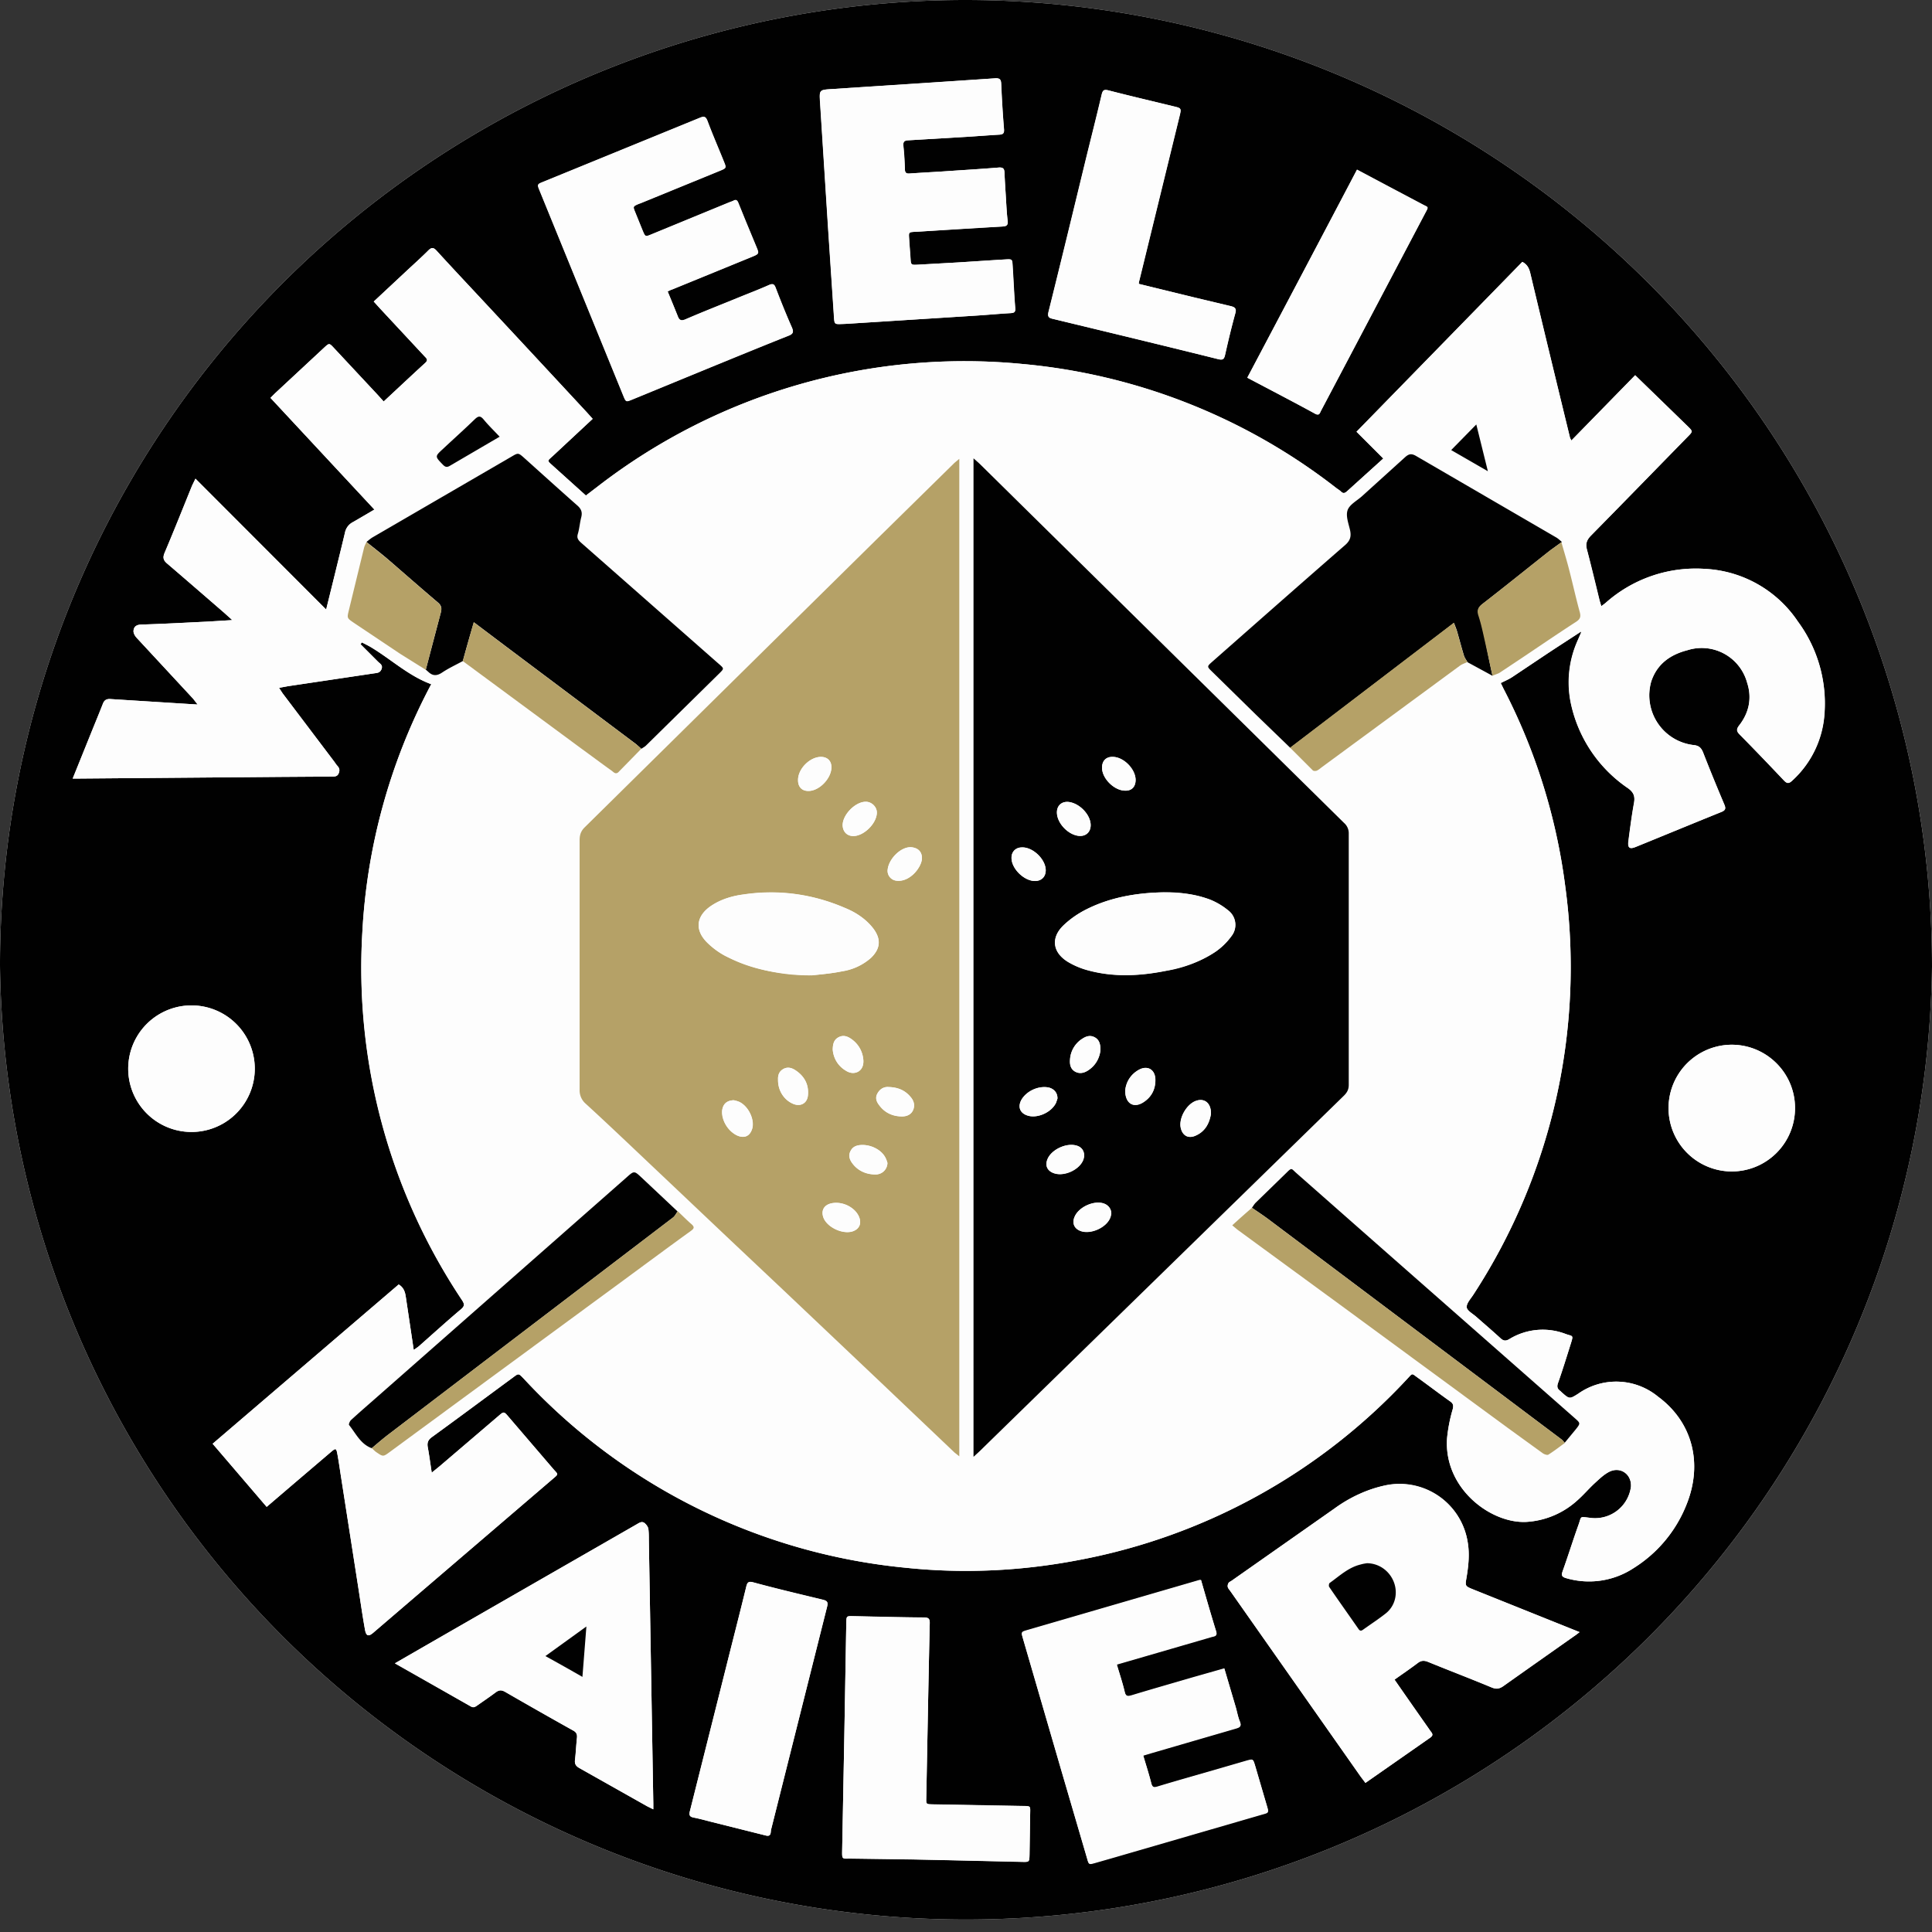 <svg version="1.1" id="Layer_1" xmlns="http://www.w3.org/2000/svg" x="0" y="0" viewBox="0 0 1169.3 1169.3" style="enable-background:new 0 0 1169.3 1169.3" xml:space="preserve"><rect x="0" y="0" width="1169.3" height="1169.3" fill="#333333" stroke="none"/><style>.st0{fill:#fdfdfd}.st1{fill:#010101}.st2{fill:#b5a167}</style><path class="st0" d="M0 584.3a584.7 584.7 0 0 0 1169.3.8A585.4 585.4 0 0 0 584.7 0 584.6 584.6 0 0 0 0 584.3z"/><path class="st1" d="M0 584.3A584.6 584.6 0 0 1 584.7 0a585.4 585.4 0 0 1 584.6 585.1A584.7 584.7 0 0 1 0 584.3zm955.9-201.4.7.6-2 4.6a61.6 61.6 0 0 0-3.8 38.1 83 83 0 0 0 34.4 50.8c3.6 2.6 4.4 5 3.7 9-1.4 7.7-2.4 15.5-3.4 23.2-.5 3.9.8 4.9 4.4 3.4l51.7-21.1c2.7-1.1 3.1-2.1 1.9-4.7-4.4-10.4-8.7-20.8-12.8-31.4-1.2-3-2.6-4.2-6-4.5a30.3 30.3 0 0 1-25.4-38.4c3.5-10.7 11.5-16.3 22-19a28.5 28.5 0 0 1 36.1 19.8c3.1 9.6 1 18.1-4.9 25.8-1.6 2.1-1.7 3.4.3 5.4 9 9.1 17.9 18.4 26.7 27.7 1.9 2 3 2.3 5.1.3a60.5 60.5 0 0 0 19.6-40.9 83.2 83.2 0 0 0-16.1-55.4 72 72 0 0 0-56.2-31.9 82.1 82.1 0 0 0-60.3 20.7l-2.5 1.9-1-3.3c-2.6-10.3-5-20.7-7.7-31-.9-3.4-.2-5.7 2.3-8.3 19.7-19.9 39.2-40 58.7-60 3.1-3.2 3.1-3.2-.1-6.4l-14.7-14.3-17-16.5-38.6 39.5-.8-1.5c-8-33.1-16.1-66.2-24-99.4-.7-3.1-1.8-5.6-4.9-7.2L821 261.3l16.2 16.2-21.9 19.8c-1.3 1.2-2.3 1.6-3.7.2-.8-.8-1.8-1.4-2.8-2.1a362.4 362.4 0 0 0-189.9-75.1 363 363 0 0 0-257.1 74.1l-7.2 5.5-19.2-17.3c-4.7-4.3-4.4-3.2-.2-7.2l23.5-21.9-3.5-3.9-62.3-67c-9.5-10.2-19.1-20.4-28.6-30.8-1.9-2.1-3.1-2.2-5.1-.2-4.4 4.4-9 8.5-13.5 12.7l-19.5 18.2 3.8 4.2 26.9 28.9c1.1 1.2 2.5 2.1.5 4L232.2 243l-3.5-3.9-26.6-28.5c-2.8-3-2.8-3-5.7-.4l-30 27.9-2.7 2.7 62.9 67.6-13.2 7.7a9.1 9.1 0 0 0-4.6 6.2c-1.9 8.3-4 16.5-6 24.7l-5.4 21.9-79.1-79.2-2 4.1c-5.5 13.5-10.9 27.1-16.6 40.6-1.3 3-.9 4.7 1.5 6.7 11.6 9.8 23 19.8 34.4 29.7l5 4.5-14.7.9c-13.5.7-27 1.4-40.4 1.8-3 .1-4.5 1.3-4.7 3.8-.1 1.3.8 3 1.8 4.1l34.3 37 2.7 3.5-9.7-.6-42.9-2.7c-2.6-.2-3.9.7-4.8 3l-6.9 17.1-11.3 28h4.4l122-1 30.5-.2c1.7 0 3.3 0 4.1-2 .7-1.8.4-3.1-.8-4.5-.8-.8-1.4-1.9-2.1-2.8l-31-41a69 69 0 0 1-2.2-3.4l5.4-1 52.3-7.8c1.8-.3 3.4-.3 4.3-2.5 1-2.5-.9-3.3-2.1-4.5l-10.6-10.6.8-1.1c1.7.8 3.4 1.6 5 2.6 12.5 7.4 23.1 17.6 37 22.7l-.9 1.7a360.3 360.3 0 0 0-40.8 148.4 361.4 361.4 0 0 0 60.2 222.5c1.5 2.3 2 3.6-.5 5.7-8.7 7.3-17 14.9-25.5 22.4-.9.8-1.9 1.4-3.1 2.2l-4.8-32.1c-.4-3.1-1.3-5.7-4.3-7.5l-112.6 96.4 32.7 38.2 16.6-14.2 21.7-18.5c3.7-3.2 3.8-3.2 4.7 1.9.8 4.4 1.4 8.9 2.1 13.3l10.7 68.6c1.2 7.7 2.3 15.5 3.7 23.2.7 4 2.2 4.4 5.1 1.8l22.4-19.2 85.8-73.5c4.2-3.6 3.7-2.8.6-6.4l-27-31.5c-2.8-3.3-2.9-3.3-6-.6l-35.7 30.5-4.8 3.9c-.8-5.5-1.5-10.5-2.4-15.4-.5-2.8.2-4.5 2.6-6.2 16.4-11.9 32.7-24 49.1-36.1 3.3-2.5 3.3-2.4 6.2.6a362.8 362.8 0 0 0 231.9 114.7c34.5 3.6 68.9 1.9 103-4.5A362.8 362.8 0 0 0 852 834.2c3-3.2 2.3-3.1 5.9-.5 6.6 4.8 13.1 9.7 19.7 14.4 2 1.4 2.2 2.5 1.6 4.9a95 95 0 0 0-3.4 17.5c-2 30.4 26.6 51.7 48 50.6a50.5 50.5 0 0 0 30.7-12.9c3.6-3.1 6.8-6.9 10.3-10.2 2.8-2.6 5.6-5.4 8.9-7.1 6.8-3.6 13.9 1.2 13.4 8.9a21.9 21.9 0 0 1-25 18.8c-6.3-.7-4.8-1.1-6.8 4.4-3.3 9.2-6.2 18.6-9.5 27.8-1 2.7-.6 3.6 2.3 4.4a49.1 49.1 0 0 0 40.7-6.2 80 80 0 0 0 31.8-38.1c10.3-25.2 3.6-50.3-17.1-65.6a39.8 39.8 0 0 0-48.3-1.8c-5.3 3.3-5.3 3.3-10.1-.9l-.7-.7c-1.9-1.3-2.3-2.7-1.4-5 2.8-7.8 5.2-15.8 7.7-23.7 1.7-5.4 1.2-4.3-3-5.8a38.7 38.7 0 0 0-34.1 3c-2.3 1.4-3.7 1.2-5.5-.5-4.8-4.4-9.7-8.6-14.6-12.9-2.1-1.9-5.6-3.7-5.8-5.8-.2-2.4 2.4-5.1 4-7.6a363 363 0 0 0 55.6-247.4A360 360 0 0 0 910 416.9l-1.7-3.5c2.5-1.3 4.8-2.2 6.9-3.6l17.8-11.9c7.6-5.1 15.2-10 22.9-15zm.1 604.9L891.8 962c-5.2-2.1-5.1-2.1-4.2-7.4 1.2-7.2 2-14.5.6-21.8a41.7 41.7 0 0 0-49-34 81.5 81.5 0 0 0-31.6 14.2l-62.1 43.6c-.7.5-1.6.8-2 1.5-.4.6-.6 1.7-.4 2.4.3.9 1.1 1.7 1.6 2.5l78.9 112.3 2.8 3.7 39.1-27.3c1.6-1.1 1.8-2.1.6-3.6a3370.9 3370.9 0 0 1-22.1-31.6c4.8-3.4 9.5-6.6 14-10 2.1-1.6 3.9-1.7 6.4-.7 12.7 5.2 25.6 10.1 38.3 15.4 2.9 1.2 4.8.9 7.2-.8 14.2-10.2 28.5-20.2 42.8-30.2.9-.5 1.7-1.2 3.3-2.4zm-229.1-31.5h-1.3l-103.8 30.2c-3.8 1.1-3.8 1.1-2.7 4.9l23.5 80.8 15.4 52.6c1 3.6 1.1 3.6 4.7 2.5l11.5-3.3 89.9-26.1c3.7-1.1 3.8-1.2 2.8-4.6l-7.3-24.9c-1.2-3.9-1.2-3.9-5-2.9l-17.2 5c-12.3 3.6-24.6 7-36.8 10.7-2.3.7-3.1.5-3.8-2-1.4-5.6-3.2-11.1-4.9-16.9l5-1.5 51.2-14.9c2.3-.7 3.4-1.3 2.3-4.1-1.2-2.9-1.7-6.1-2.6-9.1l-6.8-23-19 5.4c-12.3 3.6-24.6 7.1-36.8 10.8-2.5.7-3.8 1-4.5-2.1-1.3-5.5-3.1-10.8-4.8-16.6l25.5-7.4 32-9.3c1.4-.4 3.5-.4 2.7-3.1-3.2-10.2-6.2-20.7-9.2-31.1zM608.8 119.7c-.3-5-.7-10-.8-15-.1-2.4-.6-3.5-3.5-3.3-11.4.9-22.9 1.6-34.4 2.4-6.5.4-13 .7-19.4 1.2-2.1.2-3-.4-3-2.6-.1-4.7-.4-9.3-.9-14-.3-2.6.5-3.4 3.2-3.5l35.4-2.1c6.5-.4 13-1 19.4-1.3 2.3-.1 3.1-.8 2.9-3.3-.8-9.1-1.3-18.3-1.7-27.4-.1-2.8-.9-3.6-3.8-3.4l-98.7 6.5c-7.7.5-7.6.5-7.1 8.4l4.8 75.3 3.6 54.3c.3 4.4.4 4.3 4.9 4.2l2.5-.1 78.8-5c7-.4 13.9-1.1 20.9-1.5 2-.1 2.8-.7 2.6-3-.7-8.6-1-17.3-1.6-25.9-.2-3.7-.3-3.8-4.1-3.6-9.5.5-18.9 1.2-28.4 1.8l-24.9 1.4c-4.2.2-4.1.1-4.4-4.2l-.7-9.5c-.3-6.6-1.3-5.9 5.4-6.3l50.9-3.1c2.5-.1 3.5-.7 3.2-3.5-.6-4.6-.8-9.2-1.1-13.9zm-204.7 56.7 2.7-1.3 48.4-19.8c4.4-1.8 4.4-1.8 2.5-6.3l-6.3-15.2-4.5-11.1c-.6-1.5-1.4-2.2-3-1.3-.7.4-1.5.6-2.3.9l-47.4 19.5c-3.6 1.5-3.6 1.5-5.2-2.3l-4.5-11.1c-1.5-3.6-1.4-3.6 2.3-5.2l.9-.3 48.4-19.8c3.6-1.5 3.6-1.6 2.1-5.3-3.3-8.2-6.8-16.2-9.9-24.5-1.1-2.9-2.1-3.2-4.9-2l-94.9 38.8c-3.3 1.3-3.3 1.4-1.9 5l50.8 124.5c1.5 3.7 1.5 3.7 5.3 2.1l47.9-19.7c15.5-6.4 31-12.7 46.6-18.9 2.9-1.1 3.3-2.2 2.1-5-3.5-7.9-6.7-15.9-9.8-24-.9-2.3-1.8-2.6-4-1.7-5.6 2.5-11.3 4.7-17 7-11.2 4.6-22.5 9-33.6 13.8-2.8 1.2-3.8.4-4.7-2l-6.1-14.8zM239 1006.7l45.9 26.1c1.7 1 2.7.3 4-.6 3.7-2.6 7.4-5.1 11-7.8 2-1.5 3.5-1.7 5.8-.4 13.7 7.9 27.4 15.7 41.2 23.4 1.9 1 2.5 2.2 2.3 4.4-.5 4.5-.6 9-1.2 13.4-.3 2.5.6 3.8 2.8 5l40.8 23 3.8 1.9v-3.4l-2.7-159.4c0-2.3 0-4.7-.3-7a6 6 0 0 0-1.9-3.1c-1.9-1.9-3.6-.5-5.3.5l-61.8 35.5c-27.9 16-55.9 32-84.4 48.5zm272 44.4-1.3 69c-.1 5.5 0 4.8 4.9 4.8l36.5.5c22.5.4 45 1 67.4 1.5 4.5.1 4.5.1 4.6-4.5l.4-25.5c.1-3.7 0-3.7-3.7-3.8l-55.5-1c-3.8-.1-3.8-.1-3.7-3.9.7-35.1 1.3-70.3 2.1-105.4.1-2.7-.4-3.8-3.4-3.8-14.3-.1-28.6-.5-43-.8-4-.1-4 0-4.1 4l-1.2 68.9zm178.2-879.3.2-1.7 24.4-99.7c1.2-5 1.2-5-3.6-6.1-13.1-3.2-26.2-6.2-39.2-9.6-2.8-.7-3.6-.3-4.3 2.6-3.3 14.1-6.9 28.1-10.3 42.1-7.2 29.7-14.4 59.4-21.8 89.1-.9 3.4.3 4 2.9 4.5l11.6 2.8c29.4 7.1 58.8 14.2 88.1 21.5 2.9.7 3.6.1 4.2-2.6a578 578 0 0 1 6.2-25.2c.8-3.1-.6-3.7-2.9-4.3l-21.8-5.2-33.7-8.2zm-225.7 939.1c3.5.9 2.8-2.2 3.2-3.7l33.9-134.9c.7-2.7-.1-3.5-2.4-4.1-14-3.4-28.1-6.7-42.1-10.5-3.3-.9-3.9.1-4.5 2.8-3.9 16-8 31.9-12 47.9l-22 87.5c-.7 2.6-.2 3.6 2.3 4.1 3.6.7 7.1 1.7 10.7 2.6l32.9 8.3zm291.4-882.3c13.8 7.3 27.5 14.4 41.1 21.7 2.5 1.3 2.8-.4 3.5-1.8l17-32.2 46-87.3c2.3-4.3 2.1-3.4-1.6-5.4l-18.9-10-20.7-11c-22.2 42.4-44.2 84.1-66.4 126zm331.5 442c0-21-17-38.1-38-38.3a38.3 38.3 0 0 0-.4 76.7 38.3 38.3 0 0 0 38.4-38.4zM77.6 647a38.3 38.3 0 1 0 76.6-.4 38.3 38.3 0 0 0-76.6.4z"/><path class="st0" d="M955.9 382.9c-7.6 5-15.3 9.9-22.9 15l-17.8 11.9c-2 1.3-4.3 2.3-6.9 3.6l1.7 3.5a357.6 357.6 0 0 1 37.3 119.3 363 363 0 0 1-55.6 247.4c-1.6 2.5-4.2 5.2-4 7.6.2 2.1 3.7 3.9 5.8 5.8 4.9 4.3 9.8 8.5 14.6 12.9 1.9 1.7 3.2 1.9 5.5.5a38.7 38.7 0 0 1 34.1-3c4.2 1.5 4.7.4 3 5.8-2.5 7.9-5 15.9-7.7 23.7-.8 2.3-.5 3.7 1.4 5l.7.7c4.8 4.3 4.8 4.3 10.1.9a39.8 39.8 0 0 1 48.3 1.8c20.8 15.3 27.4 40.4 17.1 65.6a80 80 0 0 1-31.8 38.1 49.1 49.1 0 0 1-40.7 6.2c-2.9-.8-3.2-1.7-2.3-4.4 3.3-9.2 6.2-18.6 9.5-27.8 2-5.5.4-5.1 6.8-4.4a21.9 21.9 0 0 0 25-18.8c.5-7.7-6.6-12.5-13.4-8.9-3.3 1.8-6.1 4.6-8.9 7.1-3.5 3.3-6.7 7-10.3 10.2a50 50 0 0 1-30.7 12.9c-21.5 1.1-50.1-20.2-48-50.6a95 95 0 0 1 3.4-17.5c.6-2.4.4-3.5-1.6-4.9-6.7-4.7-13.1-9.7-19.7-14.4-3.6-2.6-2.9-2.7-5.9.5a362.8 362.8 0 0 1-200.3 110.2 355.9 355.9 0 0 1-103 4.5 363 363 0 0 1-231.9-114.7c-2.9-3-2.9-3.1-6.2-.6-16.4 12-32.7 24.2-49.1 36.1-2.4 1.7-3.1 3.5-2.6 6.2.9 4.9 1.5 9.9 2.4 15.4l4.8-3.9 35.7-30.5c3.1-2.7 3.2-2.7 6 .6l27 31.5c3.1 3.6 3.6 2.8-.6 6.4l-85.8 73.5-22.4 19.2c-3 2.5-4.4 2.2-5.1-1.8-1.4-7.7-2.5-15.4-3.7-23.2l-10.7-68.6c-.7-4.4-1.3-8.9-2.1-13.3-.9-5.1-.9-5.1-4.7-1.9L178 897.8 161.4 912l-32.7-38.2 112.6-96.4c2.9 1.7 3.8 4.4 4.3 7.5l4.8 32.1 3.1-2.2c8.5-7.5 16.9-15.1 25.5-22.4 2.5-2.1 2-3.4.5-5.7a363.3 363.3 0 0 1-60.2-222.5 359.9 359.9 0 0 1 40.8-148.4l.9-1.7c-13.9-5.1-24.6-15.4-37-22.7l-5-2.6-.8 1.1 10.6 10.6c1.2 1.2 3 2 2.1 4.5-.9 2.2-2.5 2.3-4.3 2.5l-52.3 7.8-5.4 1 2.2 3.4 31 41c.7.9 1.3 1.9 2.1 2.8 1.3 1.4 1.6 2.7.8 4.5-.8 2-2.4 2-4.1 2l-30.5.2-122 1H44l11.3-28c2.3-5.7 4.7-11.3 6.9-17.1.9-2.4 2.1-3.2 4.8-3l42.9 2.7 9.7.6-2.7-3.5-34.3-37c-1-1.1-1.9-2.8-1.8-4.1.2-2.5 1.7-3.7 4.7-3.8 13.5-.4 27-1.2 40.4-1.8l14.7-.9-5-4.5-34.4-29.7c-2.4-2-2.8-3.7-1.5-6.7 5.7-13.4 11.1-27 16.6-40.6l2-4.1 79.1 79.2 5.4-21.9 6-24.7a9.1 9.1 0 0 1 4.6-6.2c4.2-2.3 8.3-4.8 13.2-7.7l-62.9-67.6 2.7-2.7 30-27.9c2.8-2.6 2.9-2.6 5.7.4l26.6 28.5 3.5 3.9c8.6-8 16.8-15.8 25.2-23.4 2-1.8.7-2.7-.5-4L230 186.7l-3.8-4.2 19.5-18.2c4.5-4.2 9.1-8.3 13.5-12.7 2-2 3.2-1.9 5.1.2 9.4 10.3 19 20.5 28.6 30.8a19742 19742 0 0 1 62.3 67l3.5 3.9-23.5 21.9c-4.3 4-4.5 2.9.2 7.2l19.2 17.3 7.2-5.5a363 363 0 0 1 257.1-74.1 362.4 362.4 0 0 1 189.9 75.1c.9.7 1.9 1.3 2.8 2.1 1.4 1.4 2.4.9 3.7-.2l21.9-19.8-16.2-16.2 100.4-102.8c3.1 1.6 4.2 4.1 4.9 7.2a17928 17928 0 0 0 24 99.4l.8 1.5 38.6-39.5 17 16.5 14.7 14.3c3.3 3.2 3.3 3.2.1 6.4l-58.7 60c-2.5 2.6-3.2 4.9-2.3 8.3 2.7 10.3 5.2 20.6 7.7 31l1 3.3 2.5-1.9a82.1 82.1 0 0 1 60.3-20.7 72 72 0 0 1 56.2 31.9 83.7 83.7 0 0 1 16.1 55.4 60 60 0 0 1-19.6 40.9c-2.1 2-3.3 1.7-5.1-.3-8.8-9.3-17.7-18.6-26.7-27.7-1.9-2-1.9-3.2-.3-5.4a27 27 0 0 0 4.9-25.8 28.5 28.5 0 0 0-36.1-19.8c-10.5 2.7-18.5 8.4-22 19a30.3 30.3 0 0 0 25.4 38.4c3.4.3 4.8 1.6 6 4.5 4.1 10.5 8.4 21 12.8 31.4 1.1 2.6.7 3.7-1.9 4.7-17.3 6.9-34.4 14.1-51.7 21.1-3.7 1.5-4.9.6-4.4-3.4 1-7.8 2-15.5 3.4-23.2.7-4-.1-6.5-3.7-9a82.9 82.9 0 0 1-34.4-50.8 62.3 62.3 0 0 1 3.8-38.1l2-4.6.3-1.2-1.1.6zm-8.8 490.3 6.6-8c3-3.8 3-3.9-.5-6.9L839.2 758l-54.7-48.2c-2.9-2.6-2.5-3.3-5.8 0l-18.6 18.1c-.9.9-1.5 2.1-2.3 3.1l-12 10.4c1.4 1.2 2.2 2 3.1 2.6l61.5 45 102 74.9 21.4 15.5c.9.6 2.6 1.2 3.3.8 3.5-2.1 6.7-4.6 10-7zM410.2 733.1l-21.8-20.5c-4.5-4.2-4.5-4.2-9.2 0L230.8 843.2c-6.1 5.4-12.3 10.7-18.3 16.2-.7.7-1.5 2.6-1.1 3 4.1 5.1 6.9 11.6 13.7 14 1 .9 1.8 1.9 2.9 2.6 4 2.8 4 2.7 8.1-.3l44.9-33 97.5-71.6c13.2-9.7 26.4-19.5 39.7-29.1 2.1-1.5 2.2-2.5.4-4.1-2.9-2.5-5.6-5.2-8.4-7.8zm534.9-405c-1.1-.9-2.1-2-3.4-2.7l-84.8-49.3c-2.9-1.7-4.5-1.3-6.8.8l-26.3 23.8c-3 2.7-7.3 4.9-8.4 8.2-1.1 3.5.6 8.1 1.5 12.1.8 3.7.1 6.3-3 9-26.9 23.4-53.5 47-80.3 70.5-3.3 2.9-3.3 3-.1 6.2l26.4 25.9 20.8 20.1c4.6 4.6 9.1 9.2 13.8 13.6.5.5 1.8.5 2.5.2 1.1-.4 1.9-1.3 2.9-2l83.8-61.6c1.3-.9 2.9-1.4 4.4-2.1l15.1 8.2c1.4-.6 3-1 4.3-1.9 4.6-2.9 9.1-6 13.7-9.1 10.9-7.3 21.7-14.7 32.7-21.8 2.6-1.7 3.1-3.1 2.3-6-2.4-8.7-4.4-17.5-6.6-26.3-1.4-5.3-3-10.5-4.5-15.8zm-723.3 0c-.5 1.2-1.2 2.3-1.5 3.5l-9.2 37.8c-1.1 4.6-1.1 4.6 3 7.4l28.1 18.8c5.1 3.4 10.3 6.5 15.5 9.7l1.5 1.3c2.6 2.5 5.1 2.6 8.3.5 4-2.7 8.4-4.7 12.6-7l71.5 52.8c6.1 4.5 12.2 9.1 18.5 13.5 1.2.8 2.5 2.8 4.3 1 4.7-4.6 9.2-9.4 13.8-14.1.9-.7 2-1.2 2.8-2l44.5-43.8c2.7-2.7 2.7-2.8 0-5.2L434 401l-82.5-72.6c-1.6-1.4-2.6-2.6-1.8-5.1 1-3.3 1.2-6.9 2.1-10.2.8-2.9.2-4.9-2.2-6.9-10.9-9.6-21.6-19.3-32.4-29-3.5-3.1-3.5-3.1-7.5-.8l-84 48.8c-1.4.8-2.6 1.9-3.9 2.9zm358.8 553.3V277.7c-1.5 1.3-2.5 2-3.4 2.9l-46.7 45.9-71.9 70.9L354 500.6a10 10 0 0 0-3.2 7.9v151c0 3.7 1.2 6.2 3.8 8.6 9.2 8.4 18.3 17 27.4 25.6l60.2 57 31.6 29.8 59.1 56 44.9 42.7 2.8 2.2zm8.6.3 3.6-3.3L813.5 663a8.4 8.4 0 0 0 2.9-6.5v-152c0-2.8-.9-4.6-2.8-6.5L592.9 280.5l-3.6-3.2-.1 604.4zM302.4 264.3c-3.5-3.7-6.7-6.8-9.5-10.3-1.9-2.3-3.2-2.6-5.4-.3-6.3 6.2-12.8 12-19.3 18-5 4.6-4.9 4.6 0 9.6 1.4 1.5 2.5 1.6 4.2.6l30-17.6zm598.1 20.9-7-28.4-15.2 15.5 22.2 12.9z"/><path class="st0" d="M956 987.8a48.2 48.2 0 0 1-3.3 2.5l-42.8 30.2c-2.4 1.7-4.3 2-7.2.8-12.7-5.3-25.6-10.2-38.3-15.4-2.5-1-4.2-1-6.4.7-4.5 3.4-9.2 6.6-14 10l19.5 27.9c.9 1.2 1.6 2.5 2.6 3.7 1.3 1.5 1.1 2.4-.6 3.6l-39.1 27.3-2.8-3.7-78.9-112.3c-.6-.8-1.4-1.6-1.6-2.5-.2-.7 0-1.7.4-2.4s1.3-1 2-1.5l62.1-43.6c9.6-6.7 19.9-12 31.6-14.2a41.8 41.8 0 0 1 49 34c1.3 7.4.6 14.6-.6 21.8-.9 5.3-1 5.3 4.2 7.4l64.2 25.7zm-128.6-41.7c-.6.1-2.3.3-3.9.7-7.3 1.9-12.7 7-18.7 11.2-.5.3-.6 1.9-.2 2.4 5.8 8.5 11.8 16.9 17.7 25.4.8 1.2 1.6 1.4 2.8.4 4.6-3.4 9.4-6.4 13.8-9.9 5.5-4.4 7.3-12 4.9-18.6a18 18 0 0 0-16.4-11.6zM726.9 956.3c3 10.4 6 20.9 9.2 31.4.8 2.7-1.3 2.7-2.7 3.1l-32 9.3-25.5 7.4c1.7 5.7 3.5 11.1 4.8 16.6.7 3.2 2 2.9 4.5 2.1 12.2-3.7 24.5-7.2 36.8-10.8l19-5.4 6.8 23c.9 3 1.4 6.2 2.6 9.1 1.1 2.7.1 3.4-2.3 4.1l-51.2 14.9-5 1.5c1.7 5.8 3.5 11.3 4.9 16.9.6 2.5 1.5 2.6 3.8 2 12.2-3.7 24.5-7.2 36.8-10.7l17.2-5c3.7-1.1 3.8-1.1 5 2.9l7.3 24.9c1 3.5 1 3.6-2.8 4.6l-89.9 26.1-11.5 3.3c-3.6 1-3.7 1-4.7-2.5l-15.4-52.6-23.5-80.8c-1.1-3.8-1.1-3.8 2.7-4.9l103.8-30.2c.3-.4.6-.3 1.3-.3zM608.8 119.7c.3 4.7.5 9.3 1 13.9.3 2.7-.7 3.3-3.2 3.5-17 .9-33.9 2-50.9 3.1-6.6.4-5.7-.3-5.4 6.3l.7 9.5c.2 4.4.2 4.4 4.4 4.2l24.9-1.4 28.4-1.8c3.8-.2 3.9-.1 4.1 3.6.5 8.6.9 17.3 1.6 25.9.2 2.3-.6 2.8-2.6 3-7 .4-13.9 1-20.9 1.5l-78.8 5-2.5.1c-4.5.2-4.6.2-4.9-4.2l-3.6-54.3-4.8-75.3c-.5-7.9-.6-7.9 7.1-8.4 32.9-2.1 65.8-4.2 98.7-6.5 2.9-.2 3.7.7 3.8 3.4.4 9.1 1 18.3 1.7 27.4.2 2.5-.7 3.2-2.9 3.3l-19.4 1.3-35.4 2.1c-2.6.1-3.4.8-3.2 3.5.5 4.6.7 9.3.9 14 .1 2.2.9 2.8 3 2.6l19.4-1.2c11.5-.8 22.9-1.4 34.4-2.4 2.9-.2 3.4.9 3.5 3.3l.9 15zM404.1 176.4c2.1 5.2 4.2 10.1 6 15 .9 2.5 1.9 3.2 4.7 2 11.1-4.8 22.4-9.2 33.6-13.8 5.7-2.3 11.4-4.5 17-7 2.2-1 3.2-.6 4 1.7a549 549 0 0 0 9.8 24c1.2 2.8.8 3.9-2.1 5-15.6 6.2-31.1 12.6-46.6 18.9l-47.9 19.7c-3.7 1.5-3.8 1.5-5.3-2.1l-50.8-124.5c-1.5-3.6-1.4-3.6 1.9-5l94.9-38.8c2.8-1.2 3.8-.9 4.9 2 3.1 8.2 6.6 16.3 9.9 24.5 1.5 3.7 1.5 3.8-2.1 5.3l-48.4 19.8-.9.3c-3.7 1.6-3.7 1.6-2.3 5.2l4.5 11.1c1.6 3.8 1.6 3.8 5.2 2.3l47.4-19.5 2.3-.9c1.6-.9 2.4-.2 3 1.3l4.5 11.1 6.3 15.2c1.8 4.5 1.8 4.5-2.5 6.3l-48.4 19.8c-.7.1-1.4.5-2.6 1.1zM239 1006.7l84.4-48.6 61.8-35.5c1.8-1 3.5-2.3 5.3-.5.8.8 1.7 2 1.9 3.1.3 2.3.3 4.6.3 7l2.7 159.4v3.4l-3.8-1.9-40.8-23c-2.2-1.2-3.1-2.5-2.8-5 .5-4.5.7-9 1.2-13.4.2-2.1-.4-3.3-2.3-4.4-13.8-7.7-27.5-15.5-41.2-23.4-2.3-1.3-3.8-1.1-5.8.4-3.6 2.7-7.3 5.2-11 7.8-1.3.9-2.3 1.6-4 .6a12809 12809 0 0 0-45.9-26zm91.1-4.4 22.5 12.6 2.4-30.5a2246 2246 0 0 0-24.9 17.9zM511 1051.1l1.2-69c.1-4 .1-4.1 4.1-4 14.3.3 28.6.7 43 .8 3 0 3.5 1.1 3.4 3.8-.8 35.1-1.4 70.3-2.1 105.4-.1 3.8-.1 3.8 3.7 3.9l55.5 1c3.8.1 3.8.1 3.7 3.8l-.4 25.5c-.1 4.6-.1 4.6-4.6 4.5l-67.4-1.5-36.5-.5c-4.8-.1-5 .6-4.9-4.8l1.3-68.9zM689.2 171.8l33.8 8.3 21.8 5.2c2.3.5 3.8 1.2 2.9 4.3-2.3 8.3-4.3 16.7-6.2 25.2-.6 2.6-1.4 3.3-4.2 2.6-29.3-7.3-58.7-14.4-88.1-21.5l-11.6-2.8c-2.6-.6-3.7-1.1-2.9-4.5 7.4-29.7 14.6-59.4 21.8-89.1 3.4-14 7-28.1 10.3-42.1.7-2.9 1.5-3.3 4.3-2.6 13 3.3 26.1 6.4 39.2 9.6 4.8 1.2 4.8 1.2 3.6 6.1l-24.4 99.7c-.2.3-.2.8-.3 1.6zM463.5 1110.9l-32.9-8.2c-3.5-.9-7.1-1.9-10.7-2.6-2.6-.5-3-1.5-2.3-4.1l22-87.5c4-16 8.1-31.9 12-47.9.7-2.7 1.2-3.7 4.5-2.8 14 3.8 28 7.1 42.1 10.5 2.3.6 3.1 1.3 2.4 4.1l-33.9 134.9c-.4 1.4.3 4.5-3.2 3.6zM754.9 228.6l66.4-125.8 20.7 11 18.9 10c3.7 2 3.9 1.1 1.6 5.4l-46 87.3-17 32.2c-.7 1.4-1 3.1-3.5 1.8-13.6-7.5-27.3-14.6-41.1-21.9zM1086.4 670.6A38.3 38.3 0 0 1 1048 709a38.3 38.3 0 0 1 .4-76.7c21 .2 38 17.2 38 38.3zM77.6 647a38.3 38.3 0 1 1 76.6-.4 38.3 38.3 0 0 1-76.6.4z"/><path class="st2" d="m580.6 881.4-2.8-2.2-44.9-42.7-59.1-56-31.6-29.8-60.2-57c-9.1-8.6-18.2-17.2-27.4-25.6a10.7 10.7 0 0 1-3.8-8.6v-151c0-3.2.8-5.6 3.2-7.9l104.6-103.2 71.9-70.9 46.7-45.9c.9-.9 1.9-1.6 3.4-2.9v603.7zm-89.1-291.1c4.1-.5 11.2-1 18.2-2.4a34.1 34.1 0 0 0 17.4-8.1c5.8-5.6 6.3-11.4 1.5-17.7a39.8 39.8 0 0 0-17.6-12.7 111.5 111.5 0 0 0-60.9-8 45 45 0 0 0-20 7.1c-8.5 5.9-9.7 14-2.6 21.5 3.3 3.4 7.3 6.4 11.5 8.6a115 115 0 0 0 52.5 11.7zm-20.6 63.2c0 6.7 3.7 12.4 9.2 14.6 4.5 1.9 8.5-.4 8.9-5.3.5-6.3-2.1-11.3-7.2-14.8-2.4-1.6-5-2.6-7.9-.9-2.7 1.7-3.1 4.2-3 6.4zM516.7 506c6.3-.2 13.8-7.6 14-14 .1-3.5-3-6.7-6.6-6.7-6.4-.1-14.3 7.9-14.1 14.4.2 3.9 2.9 6.4 6.7 6.3zm21 151.9c-2.4-.2-5.1.9-6.8 4.1-1.6 3.1.1 5.6 1.8 7.7 3.3 4.1 8 6 13.2 6 2.7 0 5.4-1 6.6-3.7 1.3-2.8.7-5.6-1.3-7.9-3.1-3.9-7.3-6-13.5-6.2zm-.6 45.9c-.2-.6-.5-1.9-1.1-3-2.4-4.9-8.9-8.2-15-7.8-2.6.2-4.8 1-6.1 3.5-1.5 2.7-.7 5.2.9 7.4 3.3 4.7 8.2 6.7 13.7 6.9 4.2.2 7.5-2.9 7.6-7zm-92.9-37.9c-4.5.1-6.7 2.4-7.1 6.4a16.3 16.3 0 0 0 9.5 15.1c4.1 1.6 7.2.2 8.6-4 1.8-5.3-1.9-13.6-7.5-16.4-1.3-.6-2.8-.9-3.5-1.1zm62.4 62.1c-6.5-.2-10 3.3-8.4 8.5 2 6.4 12.5 11.2 18.6 8.5 3.2-1.4 4.5-4.3 3.4-7.7-1.6-5.1-7.5-9.1-13.6-9.3zM483 472.2c0 4 2.3 6.4 6 6.5 7 .3 14.9-8.3 14.2-15.2-.3-3.3-2.7-5.3-6-5.4-6.9-.2-14.3 7.2-14.2 14.1zm75 47c-.1-3.8-2.4-6-6.2-6.4-6.3-.7-14.1 7-14.6 13.9a6 6 0 0 0 5.2 6.3c8.4 1.2 15.7-8.5 15.6-13.8zm-54 116.1a16 16 0 0 0 8.1 12.8c2.4 1.5 5.2 1.8 7.6.3 2.4-1.6 3-4.4 2.8-7.1-.5-5.2-3-9.5-7.3-12.5-2.4-1.7-5-2.6-7.9-.9-2.6 1.5-3.2 4-3.3 7.4z"/><path class="st1" d="M589.2 881.7V277.4l3.6 3.2 220.7 217.5a8.3 8.3 0 0 1 2.8 6.5v152c0 2.8-1 4.6-2.9 6.5L592.7 878.5l-3.5 3.2zm113.3-341.6c-14 .4-30 2.8-44.7 10.1a58.4 58.4 0 0 0-14.2 9.9c-7.7 7.5-6.4 16.3 2.8 22 3.5 2.1 7.4 3.8 11.4 4.9 15.9 4.5 31.9 3.7 48 .5 10.7-2.1 21-5.4 30-11.6a40 40 0 0 0 9.5-9.3 11 11 0 0 0-2-15.7 42.8 42.8 0 0 0-11.5-6.7 80.9 80.9 0 0 0-29.3-4.1zm-29.9 194.5c0-3.1-2-5.5-5-6.4-5.9-1.6-14.3 2.3-17 7.7-2.1 4.3-.4 8 4.1 9.3 6 1.7 14.8-2.4 17.2-8.1.4-.8.5-1.8.7-2.5zM640 664.9c.1-3.4-2-5.9-5.3-6.7a16.4 16.4 0 0 0-16.6 7.6c-2.3 4.4-.6 8.2 4.3 9.5 6 1.6 14.2-2.4 16.8-8l.8-2.4zm41-4.7c.1 7.6 4.9 10.5 10.4 7.2 5.3-3.1 8-8 7.8-14.1-.1-6-4.7-8.7-9.9-5.9a16 16 0 0 0-8.3 12.8zm-15-24.4c.2-4.2-1-6.7-3.4-8-2.7-1.5-5.2-.7-7.5.8a16 16 0 0 0-7.5 12.8c-.2 2.7.3 5.5 2.9 7 2.7 1.6 5.5 1.1 8-.6 4.6-2.9 6.9-7.3 7.5-12zm66.9 38.4c.2-6.4-3.8-9.7-8.9-8-5.8 1.9-10.8 10.6-9.4 16.5 1.1 4.7 4.6 6.6 9 4.6 6-2.6 8.4-7.7 9.3-13.1zm-72.8-174.8c0-5.9-6-12.6-12.4-13.9-5-1-8.5 2.2-7.9 7.3.7 6.2 7.2 12.6 13.3 13.1 4.1.4 7-2.3 7-6.5zm27.2-27.4c0-6.4-6.9-13.6-13.4-13.9-4.5-.3-7.1 2.5-6.9 7 .3 6.2 7.1 13 13.4 13.4 4.3.4 6.9-2.1 6.9-6.5zm-31.1 227.7c0-3.5-1.8-5.7-5-6.5-5.9-1.5-14.4 2.4-17 7.8-2.1 4.3-.4 7.9 4.3 9.2 6.1 1.7 14.8-2.4 17.1-8.2l.6-2.3zM632.9 527c.2-6.8-7.9-14.6-14.8-14.1a6 6 0 0 0-5.9 6.1c-.2 6.8 8 14.6 14.8 14.2 3.5-.3 5.7-2.7 5.9-6.2zM280.1 400.1c-4.2 2.3-8.6 4.3-12.6 7-3.2 2.1-5.7 2-8.3-.5l-1.5-1.3 9.1-34.6c.7-2.5.4-4.3-1.8-6.1-9.9-8.4-19.6-16.9-29.4-25.4-4.5-3.9-9.2-7.5-13.8-11.2 1.3-1 2.5-2.1 3.9-2.9l84-48.8c3.9-2.3 4-2.3 7.5.8 10.8 9.7 21.5 19.4 32.4 29 2.3 2.1 2.9 4.1 2.2 6.9-.9 3.4-1.1 6.9-2.1 10.2-.7 2.4.2 3.6 1.8 5.1l82.5 72.6 1.5 1.3c2.7 2.4 2.7 2.5 0 5.2L391 451.2c-.8.8-1.9 1.3-2.8 2l-3.3-2.9-79-59.3-19.1-14.4c-2.5 8.3-4.6 15.9-6.7 23.5zM903.3 409l-15.1-8.2c-.7-1.3-1.6-2.4-2.1-3.8-1.5-4.9-2.8-9.9-4.2-14.8-.5-1.7-1.2-3.3-1.9-5.2l-32.9 25.1-66.2 50.5-20.8-20.1-26.4-25.9c-3.3-3.2-3.3-3.2.1-6.2 26.7-23.5 53.4-47.1 80.3-70.5 3.1-2.7 3.8-5.2 3-9-.9-4-2.7-8.6-1.5-12.1 1.1-3.3 5.4-5.6 8.4-8.2l26.3-23.8c2.3-2.1 3.9-2.5 6.8-.8l84.8 49.3c1.2.7 2.3 1.8 3.4 2.7l-6.8 4.9c-13.7 10.8-27.3 21.8-41.1 32.5-2.6 2-3.4 3.8-2.3 7.1 1.7 5.2 2.8 10.6 4 15.9 1.3 6.9 2.7 13.8 4.2 20.6zM225 876.5c-6.8-2.5-9.6-8.9-13.7-14-.4-.4.4-2.3 1.1-3 6-5.5 12.2-10.8 18.3-16.2l148.4-130.6c4.7-4.2 4.7-4.2 9.2 0l21.8 20.5c-.9 1.2-1.6 2.8-2.8 3.7L235.2 868.1c-3.4 2.6-6.8 5.5-10.2 8.4zM757.7 731c.8-1.1 1.4-2.2 2.3-3.1l18.6-18.1c3.3-3.3 2.9-2.6 5.8 0l54.7 48.2 114 100.3c3.5 3.1 3.5 3.1.5 6.9l-6.6 8c-.7-.7-1.2-1.5-2-2.1L768.6 738.6c-3.4-2.6-7.2-5.1-10.9-7.6z"/><path class="st2" d="M757.7 731c3.7 2.5 7.4 5 11 7.7l176.4 132.5c.8.6 1.3 1.4 2 2.1-3.3 2.4-6.5 4.9-10 7.1-.7.4-2.4-.2-3.3-.8l-21.4-15.5-102-74.9-61.5-45-3.1-2.6c4.1-3.8 8-7.2 11.9-10.6zM903.3 409l-4.5-20.4c-1.2-5.3-2.3-10.7-4-15.9-1.1-3.3-.3-5.1 2.3-7.1 13.8-10.7 27.4-21.7 41.1-32.5l6.8-4.9c1.5 5.3 3.1 10.5 4.5 15.9 2.3 8.8 4.2 17.6 6.6 26.3.8 2.9.3 4.3-2.3 6-11 7.1-21.8 14.5-32.7 21.8l-13.7 9.1c-1.1.6-2.7 1-4.1 1.7zM280.1 400.1l6.6-23.5 19.1 14.4 79 59.3c1.2.9 2.2 1.9 3.3 2.9l-13.8 14.1c-1.8 1.7-3.1-.2-4.3-1-6.2-4.4-12.3-9-18.5-13.5l-71.4-52.7zM780.8 452.5 847 402l32.9-25.1 1.9 5.2c1.4 4.9 2.7 9.9 4.2 14.8.4 1.3 1.4 2.5 2.1 3.8-1.5.7-3.1 1.2-4.4 2.1l-83.8 61.6c-.9.7-1.8 1.5-2.9 2-.7.3-2.1.3-2.5-.2l-13.7-13.7zM225 876.5c3.4-2.8 6.7-5.8 10.3-8.5l172.1-131.2c1.2-.9 1.9-2.5 2.8-3.7 2.8 2.6 5.4 5.3 8.3 7.8 1.9 1.7 1.7 2.6-.4 4.1-13.3 9.6-26.5 19.4-39.7 29.1l-97.5 71.6-44.9 33c-4.1 3-4.1 3-8.1.3-1.1-.7-1.9-1.7-2.9-2.5zM221.8 328.1c4.6 3.7 9.3 7.4 13.8 11.2 9.8 8.4 19.5 17 29.4 25.4 2.1 1.8 2.4 3.5 1.8 6.1a3493 3493 0 0 0-9.1 34.6l-15.5-9.7-28.1-18.8c-4.1-2.8-4.1-2.8-3-7.4l9.2-37.8c.3-1.3 1-2.5 1.5-3.6z"/><path class="st1" d="m302.4 264.3-30.1 17.6c-1.7 1-2.7.9-4.2-.6-4.9-5.1-5-5 0-9.6 6.4-6 13-11.9 19.3-18 2.3-2.2 3.5-2 5.4.3 2.9 3.5 6.1 6.6 9.6 10.3zM900.5 285.2l-22.2-12.8 15.2-15.5 7 28.3zM955.9 382.9l1-.5-.3 1.2-.7-.7zM827.4 946.1c7.5.1 13.8 4.9 16.3 11.7 2.4 6.6.7 14.1-4.9 18.6-4.4 3.5-9.2 6.6-13.8 9.9-1.2.9-2 .8-2.8-.4-5.9-8.5-11.9-16.9-17.7-25.4-.4-.5-.2-2.1.2-2.4 5.9-4.2 11.3-9.4 18.7-11.2 1.7-.5 3.3-.7 4-.8zM330.1 1002.3l24.8-17.9-2.4 30.5a1497 1497 0 0 0-22.4-12.6z"/><path class="st0" d="M491.5 590.3c-20.3-.6-37.1-3.4-52.5-11.8a48.7 48.7 0 0 1-11.5-8.6c-7.2-7.5-5.9-15.6 2.6-21.5 6-4.2 13-6.1 20-7.1 21-3.1 41.4-.3 60.9 8 6.7 2.9 13 6.6 17.6 12.7 4.7 6.4 4.3 12.2-1.5 17.7a34.1 34.1 0 0 1-17.4 8.1c-6.9 1.5-14.1 2-18.2 2.5zM470.9 653.5c-.1-2.3.3-4.8 3-6.4 2.9-1.7 5.5-.8 7.9.9 5.2 3.6 7.8 8.5 7.2 14.8-.4 4.9-4.4 7.1-8.9 5.3a15.4 15.4 0 0 1-9.2-14.6zM516.7 506c-3.9.1-6.5-2.4-6.7-6.4-.2-6.4 7.7-14.5 14.1-14.4 3.6.1 6.7 3.3 6.6 6.7-.2 6.5-7.7 13.9-14 14.1zM537.7 657.9c6.2.1 10.4 2.3 13.6 6.2 1.9 2.3 2.6 5.1 1.3 7.9-1.3 2.7-3.9 3.7-6.6 3.7-5.2 0-9.8-1.9-13.2-6-1.8-2.1-3.4-4.6-1.8-7.7 1.6-3.2 4.3-4.3 6.7-4.1zM537.1 703.8a7.1 7.1 0 0 1-7.7 7 16.7 16.7 0 0 1-13.7-6.9c-1.6-2.2-2.4-4.7-.9-7.4 1.3-2.5 3.5-3.3 6.1-3.5 6.1-.4 12.6 2.9 15 7.8.6 1.2 1 2.4 1.2 3zM444.2 665.9c.6.2 2.1.4 3.4 1.1 5.6 2.8 9.3 11.1 7.5 16.4-1.4 4.2-4.5 5.6-8.6 4-5.5-2.2-10-9.3-9.5-15.1.5-4 2.8-6.3 7.2-6.4zM506.6 728c6 .2 12 4.2 13.6 9.2 1.1 3.4-.1 6.3-3.4 7.7-6.1 2.7-16.6-2.1-18.6-8.5-1.5-5.1 1.9-8.6 8.4-8.4zM483 472.2c-.1-6.9 7.3-14.3 14.1-14.1 3.4.1 5.7 2.1 6 5.4.7 7-7.2 15.5-14.2 15.2-3.7-.1-5.9-2.5-5.9-6.5zM558 519.2c.1 5.3-7.2 15-15.6 13.8a6 6 0 0 1-5.2-6.3c.5-6.9 8.3-14.6 14.6-13.9 3.8.5 6.1 2.6 6.2 6.4zM504 635.3c0-3.5.7-5.9 3.3-7.4 2.9-1.6 5.5-.8 7.9.9a17 17 0 0 1 7.3 12.5c.3 2.7-.4 5.5-2.8 7.1-2.4 1.5-5.2 1.2-7.6-.3-5-3-7.6-7.6-8.1-12.8zM702.5 540.1c11.4 0 20.6.8 29.2 4.2a39 39 0 0 1 11.5 6.7 11 11 0 0 1 2 15.7 40 40 0 0 1-9.5 9.3 77 77 0 0 1-30 11.6c-16 3.2-32.1 4-48-.5a47.9 47.9 0 0 1-11.4-4.9c-9.3-5.7-10.5-14.5-2.8-22 4.1-4 9.1-7.4 14.2-9.9 14.8-7.5 30.7-9.8 44.8-10.2zM672.6 734.6c-.2.7-.3 1.7-.7 2.6-2.3 5.7-11.2 9.8-17.2 8.1-4.6-1.3-6.2-5-4.1-9.3 2.6-5.5 11.1-9.4 17-7.7 3 .8 5 3.2 5 6.3zM640 664.9l-.8 2.4c-2.5 5.7-10.8 9.6-16.8 8-4.9-1.3-6.6-5.1-4.3-9.5 2.8-5.4 10.8-9 16.6-7.6 3.3.8 5.4 3.3 5.3 6.7zM681 660.2c.4-5 3-9.8 8.4-12.7 5.2-2.9 9.8-.1 9.9 5.9.1 6.1-2.6 11-7.8 14.1-5.6 3.2-10.4.3-10.5-7.3zM666 635.8c-.6 4.7-2.9 9.1-7.5 12.1-2.5 1.6-5.3 2.2-8 .6-2.6-1.6-3.1-4.3-2.9-7a16 16 0 0 1 7.5-12.8c2.3-1.5 4.8-2.3 7.5-.8 2.4 1.2 3.5 3.7 3.4 7.9zM732.9 674.2c-.9 5.4-3.3 10.5-9.2 13.1-4.4 2-7.9.1-9-4.6-1.4-5.9 3.6-14.7 9.4-16.5 5.1-1.7 9 1.6 8.8 8zM660.1 499.4c0 4.2-2.9 6.8-7.1 6.5-6.1-.5-12.6-6.9-13.3-13.1-.6-5.1 2.9-8.3 7.9-7.3 6.5 1.3 12.5 8 12.5 13.9zM687.3 472c0 4.4-2.6 6.8-6.9 6.5-6.3-.4-13.1-7.2-13.4-13.4-.2-4.6 2.4-7.3 6.9-7 6.5.4 13.3 7.5 13.4 13.9zM656.2 699.7c-.1.5-.2 1.5-.6 2.4-2.3 5.8-11 9.9-17.1 8.2-4.7-1.3-6.3-4.9-4.3-9.2 2.6-5.5 11.1-9.4 17-7.8 3.1.7 5 2.9 5 6.4zM632.9 527c-.1 3.6-2.3 5.9-5.9 6.2-6.8.5-15-7.4-14.8-14.2.1-3.5 2.3-5.9 5.9-6.1 6.8-.6 15 7.2 14.8 14.1z"/></svg>